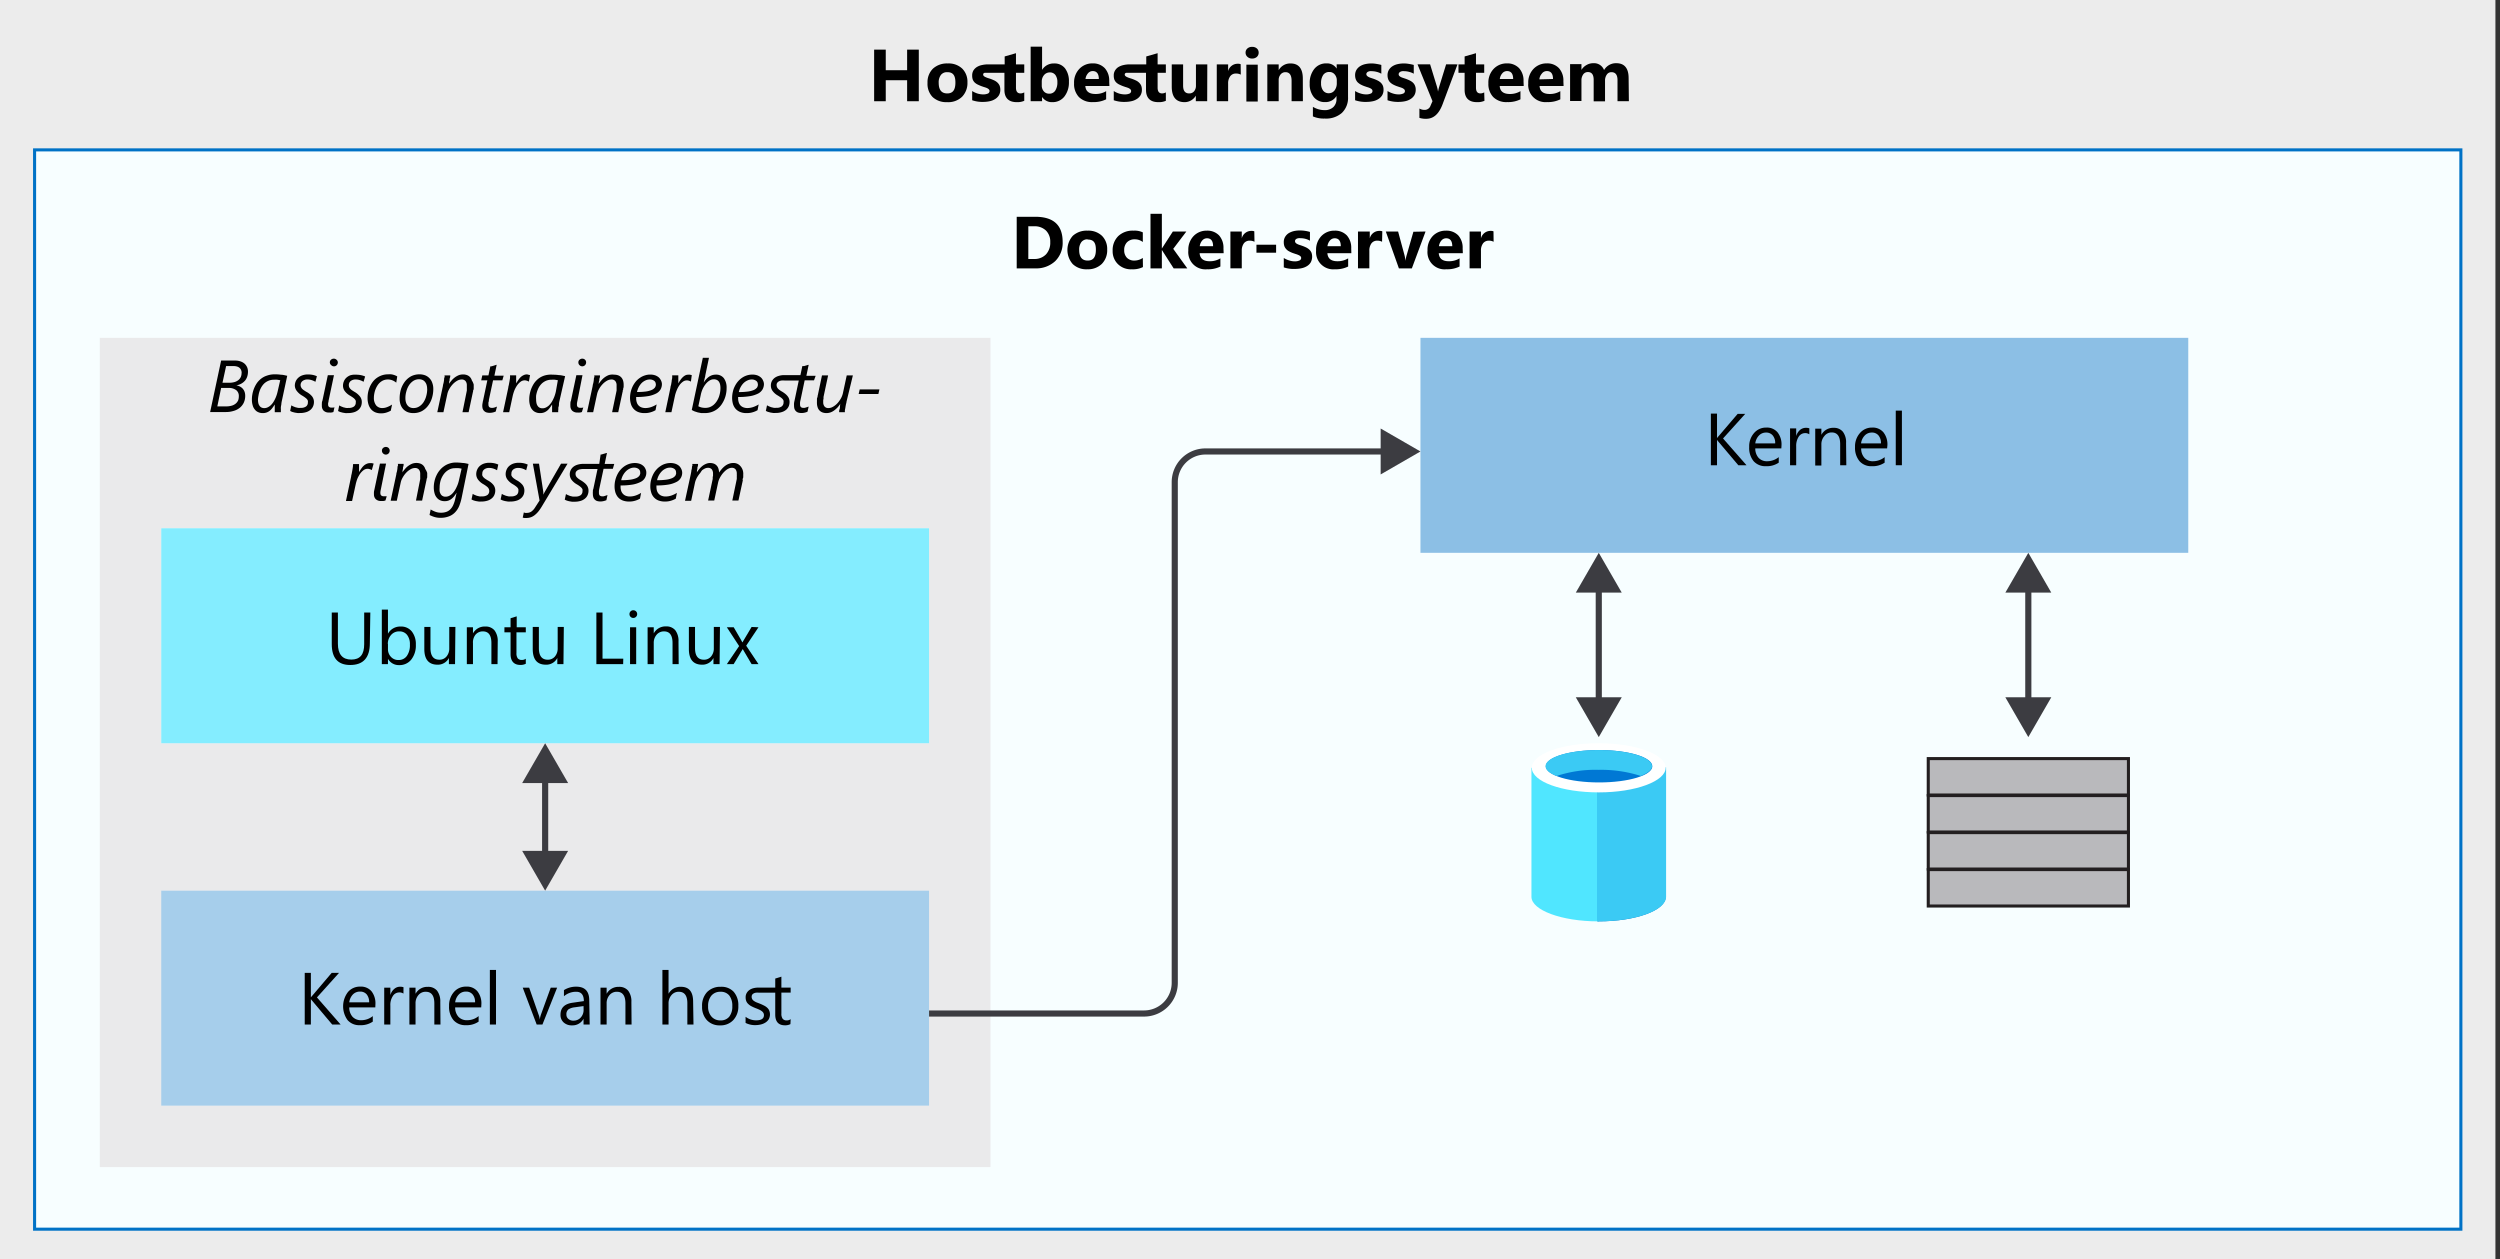 <svg xmlns="http://www.w3.org/2000/svg" viewBox="0 0 407 205"><rect x="0" y="0" width="407" height="205" fill="#333333" stroke="none"/><defs><style>.cls-1{fill:#fff;}.cls-10,.cls-2{fill:#3c3c41;}.cls-2{opacity:0.1;}.cls-15,.cls-2,.cls-3,.cls-5,.cls-6,.cls-7,.cls-8{isolation:isolate;}.cls-11,.cls-3,.cls-7{fill:#50e6ff;}.cls-3{opacity:0.05;}.cls-16,.cls-4,.cls-9{fill:none;}.cls-4{stroke:#0072c6;}.cls-16,.cls-4{stroke-width:0.5px;}.cls-15,.cls-5{fill:#75757a;}.cls-5{opacity:0.15;}.cls-6,.cls-8{fill:#0072c6;}.cls-6{opacity:0.35;}.cls-7{opacity:0.7;}.cls-8{opacity:0.45;}.cls-9{stroke:#3c3c41;}.cls-12{fill:#0072c5;}.cls-13{fill:#3bcaf4;}.cls-14{fill:#0078d4;}.cls-15{opacity:0.5;}.cls-16{stroke:#231f20;}</style></defs><title>OJ104601277</title><g id="source"><g id="text_shapes" data-name="text+shapes"><g id="Shapes"><g id="Group"><rect id="Rectangle-path" class="cls-1" width="406.25" height="205"/><rect class="cls-2" width="406.25" height="205"/></g><rect class="cls-1" x="5.63" y="24.4" width="395" height="175.71"/><rect class="cls-3" x="5.63" y="24.4" width="395" height="175.71"/><rect class="cls-4" x="5.63" y="24.4" width="395" height="175.71"/><rect class="cls-1" x="16.25" y="55" width="145" height="135"/><rect class="cls-5" x="16.25" y="55" width="145" height="135"/><rect class="cls-1" x="26.25" y="145" width="125" height="35"/><rect class="cls-6" x="26.25" y="145" width="125" height="35"/><rect class="cls-1" x="26.25" y="86" width="125" height="35"/><rect class="cls-7" x="26.25" y="86" width="125" height="35"/><rect class="cls-1" x="231.25" y="55" width="125" height="35"/><rect class="cls-8" x="231.25" y="55" width="125" height="35"/><path id="Shape" class="cls-9" d="M151.25,165h35a5,5,0,0,0,5-5V78.5a5,5,0,0,1,5-5h29.62"/><polygon class="cls-10" points="224.77 77.24 231.25 73.5 224.77 69.76 224.77 77.24"/><path class="cls-9" d="M260.28,95.38v19.24"/><polygon class="cls-10" points="256.54 96.48 260.28 90 264.02 96.48 256.54 96.48"/><polygon class="cls-10" points="256.54 113.52 260.28 120 264.02 113.52 256.54 113.52"/><path class="cls-9" d="M88.75,126.38v13.24"/><polygon class="cls-10" points="85.01 127.48 88.75 121 92.49 127.48 85.01 127.48"/><polygon class="cls-10" points="85.01 138.52 88.75 145 92.49 138.52 85.01 138.52"/><path class="cls-9" d="M330.21,95.38v19.24"/><polygon class="cls-10" points="326.47 96.48 330.21 90 333.95 96.48 326.47 96.48"/><polygon class="cls-10" points="326.47 113.52 330.21 120 333.95 113.52 326.47 113.52"/><path class="cls-11" d="M249.32,125v21c0,2.16,4.87,4,10.9,4V125Z"/><path class="cls-12" d="M260.1,150h.18c6,0,10.9-1.76,10.9-4V125H260.1Z"/><path class="cls-13" d="M260,150h.17c6.09,0,11.07-1.76,11.07-4V124.93H260Z"/><path class="cls-1" d="M271.17,125c0,2.17-4.86,4-10.89,4s-10.9-1.76-10.9-4,4.86-4,10.9-4S271.17,122.82,271.17,125Z"/><path class="cls-14" d="M269,124.75c0,1.46-3.87,2.63-8.67,2.63s-8.67-1.17-8.67-2.63,3.86-2.64,8.67-2.64S269,123.28,269,124.75Z"/><path class="cls-13" d="M267.13,126.33c1.12-.47,1.82-1,1.82-1.58,0-1.47-3.87-2.64-8.67-2.64s-8.67,1.17-8.67,2.64c0,.58.7,1.17,1.81,1.58a20,20,0,0,1,6.86-1A21,21,0,0,1,267.13,126.33Z"/><rect class="cls-1" x="313.92" y="129.52" width="32.59" height="5.93"/><rect class="cls-15" x="313.92" y="129.52" width="32.59" height="5.93"/><rect class="cls-16" x="313.92" y="129.52" width="32.59" height="5.93"/><rect class="cls-1" x="313.92" y="123.5" width="32.59" height="5.93"/><rect class="cls-15" x="313.92" y="123.5" width="32.59" height="5.93"/><rect class="cls-16" x="313.92" y="123.5" width="32.59" height="5.93"/><rect class="cls-1" x="313.92" y="141.57" width="32.59" height="5.93"/><rect class="cls-15" x="313.92" y="141.57" width="32.59" height="5.93"/><rect class="cls-16" x="313.92" y="141.57" width="32.59" height="5.93"/><rect class="cls-1" x="313.92" y="135.55" width="32.59" height="5.93"/><rect class="cls-15" x="313.92" y="135.55" width="32.59" height="5.93"/><rect class="cls-16" x="313.92" y="135.55" width="32.59" height="5.93"/></g></g></g><g id="text"><path d="M149.58,16.48h-1.9V13.06H144.2v3.42h-1.89V8.08h1.89v3.35h3.48V8.08h1.9Z"/><path d="M154.18,16.63a3.24,3.24,0,0,1-2.36-.84A3.08,3.08,0,0,1,151,13.5a3.08,3.08,0,0,1,.89-2.33,3.38,3.38,0,0,1,2.41-.84,3.2,3.2,0,0,1,2.35.84,3,3,0,0,1,.85,2.23,3.2,3.2,0,0,1-.88,2.36A3.24,3.24,0,0,1,154.18,16.63Zm0-4.88a1.23,1.23,0,0,0-1,.45,2,2,0,0,0-.36,1.28c0,1.15.46,1.73,1.39,1.73s1.33-.59,1.33-1.78S155.12,11.75,154.23,11.75Z"/><path d="M158.27,16.32v-1.5a3.54,3.54,0,0,0,.91.42,3.38,3.38,0,0,0,.85.13,2,2,0,0,0,.78-.13.45.45,0,0,0,.29-.42.41.41,0,0,0-.13-.29,1.33,1.33,0,0,0-.33-.21c-.14-.05-.29-.11-.45-.15l-.46-.16c-.23-.09-.44-.19-.63-.28a2,2,0,0,1-.46-.34,1.48,1.48,0,0,1-.28-.45,2,2,0,0,1-.09-.63,1.6,1.6,0,0,1,.21-.85,1.79,1.79,0,0,1,.59-.57,2.62,2.62,0,0,1,.84-.31,4.46,4.46,0,0,1,1-.1h2.65V9.19l1.84-.53v1.82h1.35v1.37h-1.35v2.42c0,.63.25.94.75.94a1.31,1.31,0,0,0,.6-.17v1.37a2.75,2.75,0,0,1-1.23.22c-1.31,0-2-.68-2-2V11.85h-2.92l-.28,0a.42.42,0,0,0-.19.09.25.25,0,0,0-.07.19.3.3,0,0,0,.1.24.85.85,0,0,0,.28.18,3.17,3.17,0,0,0,.37.15l.42.13a7.13,7.13,0,0,1,.67.28,2.12,2.12,0,0,1,.51.36,1.58,1.58,0,0,1,.33.48,1.9,1.9,0,0,1,.11.66,1.73,1.73,0,0,1-.23.91,1.9,1.9,0,0,1-.62.61,2.66,2.66,0,0,1-.88.35,5,5,0,0,1-1,.11A5.13,5.13,0,0,1,158.27,16.32Z"/><path d="M169.65,15.78h0v.7h-1.86V7.6h1.86v3.78h0a2.2,2.2,0,0,1,1.95-1.05,2.16,2.16,0,0,1,1.79.8,3.43,3.43,0,0,1,.63,2.18,3.73,3.73,0,0,1-.74,2.41,2.4,2.4,0,0,1-1.95.91A1.89,1.89,0,0,1,169.65,15.78Zm-.05-2.53v.62a1.44,1.44,0,0,0,.33,1,1.1,1.1,0,0,0,.86.38,1.12,1.12,0,0,0,1-.49,2.4,2.4,0,0,0,.35-1.39,1.9,1.9,0,0,0-.32-1.16,1.09,1.09,0,0,0-.91-.42,1.2,1.2,0,0,0-.93.42A1.6,1.6,0,0,0,169.6,13.25Z"/><path d="M180.61,14h-3.92c.07.87.61,1.3,1.65,1.3a3.23,3.23,0,0,0,1.74-.46v1.33a4.56,4.56,0,0,1-2.16.45,3,3,0,0,1-2.26-.81,3.06,3.06,0,0,1-.8-2.25,3.19,3.19,0,0,1,.87-2.36,2.89,2.89,0,0,1,2.13-.88,2.63,2.63,0,0,1,2,.78,3,3,0,0,1,.72,2.12Zm-1.72-1.14c0-.86-.35-1.29-1-1.29a1,1,0,0,0-.77.37,1.68,1.68,0,0,0-.4.92Z"/><path d="M181.32,16.32v-1.5a3.54,3.54,0,0,0,.91.42,3.39,3.39,0,0,0,.86.13,1.94,1.94,0,0,0,.77-.13.45.45,0,0,0,.29-.42.41.41,0,0,0-.13-.29,1.33,1.33,0,0,0-.33-.21c-.14-.05-.29-.11-.45-.15l-.46-.16c-.23-.09-.44-.19-.63-.28a2,2,0,0,1-.46-.34,1.48,1.48,0,0,1-.28-.45,2,2,0,0,1-.09-.63,1.51,1.51,0,0,1,.22-.85,1.67,1.67,0,0,1,.58-.57,2.81,2.81,0,0,1,.84-.31,4.46,4.46,0,0,1,1-.1h2.65V9.19l1.85-.53v1.82h1.34v1.37h-1.34v2.42c0,.63.24.94.74.94a1.27,1.27,0,0,0,.6-.17v1.37a2.75,2.75,0,0,1-1.23.22c-1.31,0-2-.68-2-2V11.85h-2.92l-.28,0a.42.42,0,0,0-.19.09.25.25,0,0,0-.07.19.3.3,0,0,0,.1.24.85.85,0,0,0,.28.18,2.74,2.74,0,0,0,.38.15l.41.13a7.13,7.13,0,0,1,.67.28,1.94,1.94,0,0,1,.51.36,1.58,1.58,0,0,1,.33.48,1.9,1.9,0,0,1,.11.66,1.73,1.73,0,0,1-.23.91,1.81,1.81,0,0,1-.62.61,2.66,2.66,0,0,1-.88.35,5,5,0,0,1-1,.11A5.13,5.13,0,0,1,181.32,16.32Z"/><path d="M196.53,16.48h-1.85v-.91h0a2.11,2.11,0,0,1-1.83,1.06c-1.39,0-2.09-.84-2.09-2.53V10.48h1.85v3.46c0,.85.33,1.27,1,1.27a1,1,0,0,0,.79-.35,1.41,1.41,0,0,0,.3-.95V10.48h1.85Z"/><path d="M202,12.15a1.61,1.61,0,0,0-.78-.18,1.12,1.12,0,0,0-.94.44,1.93,1.93,0,0,0-.34,1.21v2.86h-1.85v-6h1.85v1.11h0a1.59,1.59,0,0,1,1.58-1.21,1.14,1.14,0,0,1,.46.07Z"/><path d="M203.85,9.53a1.06,1.06,0,0,1-.77-.28.88.88,0,0,1-.3-.68.87.87,0,0,1,.3-.68,1.09,1.09,0,0,1,.77-.26,1.11,1.11,0,0,1,.77.26.89.89,0,0,1,.29.68.91.91,0,0,1-.29.69A1.11,1.11,0,0,1,203.85,9.53Zm.91,7h-1.85v-6h1.85Z"/><path d="M212.11,16.48h-1.84V13.15c0-.93-.34-1.4-1-1.4a1,1,0,0,0-.79.37,1.4,1.4,0,0,0-.31.94v3.42h-1.85v-6h1.85v.95h0a2.13,2.13,0,0,1,1.93-1.1c1.33,0,2,.83,2,2.48Z"/><path d="M219.46,15.79a3.37,3.37,0,0,1-1,2.59,3.9,3.9,0,0,1-2.8.92,4.42,4.42,0,0,1-1.92-.35V17.39a3.68,3.68,0,0,0,1.87.54,2,2,0,0,0,1.45-.49,1.76,1.76,0,0,0,.52-1.35v-.47h0a2.06,2.06,0,0,1-1.86,1,2.26,2.26,0,0,1-1.83-.81,3.27,3.27,0,0,1-.67-2.17,3.65,3.65,0,0,1,.75-2.42,2.44,2.44,0,0,1,2-.9,1.83,1.83,0,0,1,1.64.85h0v-.7h1.85Zm-1.83-2.19v-.48a1.44,1.44,0,0,0-.34-1,1.09,1.09,0,0,0-.87-.4,1.15,1.15,0,0,0-1,.48,2.3,2.3,0,0,0-.35,1.36,1.9,1.9,0,0,0,.33,1.18,1.11,1.11,0,0,0,.92.44,1.16,1.16,0,0,0,.93-.44A1.87,1.87,0,0,0,217.63,13.6Z"/><path d="M220.61,16.32v-1.5a3.72,3.72,0,0,0,.92.41,3,3,0,0,0,.85.14,1.84,1.84,0,0,0,.78-.14.42.42,0,0,0,.28-.41.4.4,0,0,0-.12-.29,1.23,1.23,0,0,0-.34-.21,3.76,3.76,0,0,0-.44-.15l-.46-.16a4.68,4.68,0,0,1-.63-.29,2.45,2.45,0,0,1-.46-.36,1.64,1.64,0,0,1-.28-.48,2,2,0,0,1-.1-.64,1.69,1.69,0,0,1,.22-.86,1.88,1.88,0,0,1,.59-.6,2.64,2.64,0,0,1,.84-.34,4.46,4.46,0,0,1,1-.11,4.59,4.59,0,0,1,.81.07,7.78,7.78,0,0,1,.81.17V12a2.94,2.94,0,0,0-.76-.3,3.06,3.06,0,0,0-.78-.11,1.29,1.29,0,0,0-.35,0,1.15,1.15,0,0,0-.28.09.43.43,0,0,0-.19.16.35.35,0,0,0-.08.22.41.41,0,0,0,.11.28.88.88,0,0,0,.28.2,1.79,1.79,0,0,0,.37.15l.42.14a6,6,0,0,1,.66.28,2.18,2.18,0,0,1,.52.36,1.58,1.58,0,0,1,.33.48,1.82,1.82,0,0,1,.11.66,1.76,1.76,0,0,1-.23.91,1.9,1.9,0,0,1-.62.61,2.66,2.66,0,0,1-.88.35,5.1,5.1,0,0,1-1,.11A5.27,5.27,0,0,1,220.61,16.32Z"/><path d="M225.89,16.32v-1.5a3.82,3.82,0,0,0,.91.41,3.08,3.08,0,0,0,.86.14,1.84,1.84,0,0,0,.78-.14.42.42,0,0,0,.28-.41.37.37,0,0,0-.13-.29,1,1,0,0,0-.33-.21,3.76,3.76,0,0,0-.44-.15l-.46-.16a4.68,4.68,0,0,1-.63-.29,2.16,2.16,0,0,1-.46-.36,1.44,1.44,0,0,1-.28-.48,2,2,0,0,1-.1-.64,1.69,1.69,0,0,1,.22-.86,1.88,1.88,0,0,1,.59-.6,2.64,2.64,0,0,1,.84-.34,4.46,4.46,0,0,1,1-.11,4.59,4.59,0,0,1,.81.07,7.78,7.78,0,0,1,.81.17V12a2.94,2.94,0,0,0-.76-.3,3.07,3.07,0,0,0-.79-.11,1.27,1.27,0,0,0-.34,0,1,1,0,0,0-.28.09.53.53,0,0,0-.2.16.4.4,0,0,0,0,.5,1,1,0,0,0,.27.2,2.15,2.15,0,0,0,.38.15l.42.14a6.9,6.9,0,0,1,.66.28,2.18,2.18,0,0,1,.52.36,1.39,1.39,0,0,1,.32.48,1.62,1.62,0,0,1,.12.66,1.76,1.76,0,0,1-.23.91,1.9,1.9,0,0,1-.62.61,2.66,2.66,0,0,1-.88.35,5.1,5.1,0,0,1-1,.11A5.27,5.27,0,0,1,225.89,16.32Z"/><path d="M237.28,10.48,234.84,17c-.59,1.56-1.47,2.34-2.65,2.34a3.46,3.46,0,0,1-1.11-.15V17.67a1.64,1.64,0,0,0,.81.22,1,1,0,0,0,1-.68l.32-.74-2.44-6h2.05l1.12,3.65a5.07,5.07,0,0,1,.17.8h0a7.31,7.31,0,0,1,.19-.79l1.13-3.66Z"/><path d="M241.67,16.41a2.75,2.75,0,0,1-1.23.22c-1.31,0-2-.68-2-2V11.85h-1V10.48h1V9.19l1.85-.53v1.82h1.34v1.37h-1.34v2.42c0,.63.24.94.74.94a1.27,1.27,0,0,0,.6-.17Z"/><path d="M248.06,14h-3.91c.06.87.61,1.3,1.64,1.3a3.23,3.23,0,0,0,1.74-.46v1.33a4.5,4.5,0,0,1-2.16.45,3,3,0,0,1-2.26-.81,3.06,3.06,0,0,1-.8-2.25,3.19,3.19,0,0,1,.87-2.36,2.91,2.91,0,0,1,2.13-.88,2.62,2.62,0,0,1,2,.78,3,3,0,0,1,.72,2.12Zm-1.72-1.14c0-.86-.34-1.29-1-1.29a1,1,0,0,0-.77.37,1.68,1.68,0,0,0-.4.92Z"/><path d="M254.55,14h-3.91c.06.87.61,1.3,1.64,1.3a3.23,3.23,0,0,0,1.74-.46v1.33a4.5,4.5,0,0,1-2.16.45,2.81,2.81,0,0,1-3.06-3.06,3.19,3.19,0,0,1,.87-2.36,2.91,2.91,0,0,1,2.13-.88,2.6,2.6,0,0,1,2,.78,3,3,0,0,1,.72,2.12Zm-1.72-1.14c0-.86-.34-1.29-1-1.29A1,1,0,0,0,251,12a1.6,1.6,0,0,0-.39.92Z"/><path d="M265.18,16.48h-1.85V13.06c0-.87-.32-1.31-1-1.31a.88.88,0,0,0-.74.39,1.65,1.65,0,0,0-.29,1v3.36h-1.85V13c0-.84-.31-1.27-.94-1.27a.91.91,0,0,0-.76.38,1.65,1.65,0,0,0-.29,1v3.33h-1.85v-6h1.85v.94h0a2.22,2.22,0,0,1,.8-.78,2.17,2.17,0,0,1,1.14-.31,1.73,1.73,0,0,1,1.74,1.12,2.23,2.23,0,0,1,2-1.12c1.31,0,2,.81,2,2.42Z"/><path d="M165.52,43.69v-8.4h3c3,0,4.48,1.36,4.48,4.1a4.16,4.16,0,0,1-1.22,3.13,4.51,4.51,0,0,1-3.26,1.17Zm1.89-6.86v5.33h.94a2.55,2.55,0,0,0,1.93-.74,2.78,2.78,0,0,0,.7-2,2.52,2.52,0,0,0-.7-1.89,2.63,2.63,0,0,0-1.94-.69Z"/><path d="M177,43.84a3.2,3.2,0,0,1-2.35-.84,3.47,3.47,0,0,1,0-4.61,3.35,3.35,0,0,1,2.41-.84,3.19,3.19,0,0,1,2.34.84,3,3,0,0,1,.85,2.22,3.15,3.15,0,0,1-.88,2.36A3.24,3.24,0,0,1,177,43.84Zm.05-4.88a1.23,1.23,0,0,0-1,.45,2,2,0,0,0-.36,1.28c0,1.15.46,1.73,1.39,1.73s1.33-.59,1.33-1.77S178,39,177.09,39Z"/><path d="M186.07,43.48a3.69,3.69,0,0,1-1.81.36A3,3,0,0,1,182,43a2.9,2.9,0,0,1-.86-2.16,3.19,3.19,0,0,1,.92-2.41,3.38,3.38,0,0,1,2.45-.88,3.14,3.14,0,0,1,1.54.28V39.4a2.13,2.13,0,0,0-1.3-.44,1.71,1.71,0,0,0-1.26.47,1.75,1.75,0,0,0-.47,1.29,1.71,1.71,0,0,0,.45,1.25,1.64,1.64,0,0,0,1.22.45,2.45,2.45,0,0,0,1.36-.43Z"/><path d="M193.29,43.69h-2.22l-1.92-3h0v3h-1.85V34.81h1.85v5.65h0l1.79-2.77h2.2L191,40.51Z"/><path d="M199.21,41.22H195.3c.06.87.61,1.31,1.64,1.31a3.24,3.24,0,0,0,1.74-.47v1.33a4.5,4.5,0,0,1-2.16.45,2.79,2.79,0,0,1-3.06-3.05,3.2,3.2,0,0,1,.87-2.37,2.9,2.9,0,0,1,2.13-.87,2.65,2.65,0,0,1,2,.77,3,3,0,0,1,.72,2.12Zm-1.72-1.14c0-.86-.34-1.29-1-1.29a1,1,0,0,0-.77.37,1.72,1.72,0,0,0-.4.92Z"/><path d="M204.23,39.36a1.66,1.66,0,0,0-.78-.18,1.14,1.14,0,0,0-.95.44,2,2,0,0,0-.34,1.21v2.86h-1.85v-6h1.85v1.12h0a1.59,1.59,0,0,1,1.58-1.22,1.17,1.17,0,0,1,.46.07Z"/><path d="M207.75,41.14h-3.2v-1.3h3.2Z"/><path d="M209,43.53V42a3.66,3.66,0,0,0,.91.41,3,3,0,0,0,.86.14,1.79,1.79,0,0,0,.77-.14.43.43,0,0,0,.29-.41.37.37,0,0,0-.13-.29,1.08,1.08,0,0,0-.33-.2,2.85,2.85,0,0,0-.44-.16l-.47-.16a4.68,4.68,0,0,1-.63-.29,1.62,1.62,0,0,1-.45-.36,1.47,1.47,0,0,1-.29-.48,2,2,0,0,1-.09-.63,1.61,1.61,0,0,1,.22-.87,1.84,1.84,0,0,1,.58-.6,3.15,3.15,0,0,1,.84-.34,4.53,4.53,0,0,1,1-.1,5.52,5.52,0,0,1,.81.06,5.58,5.58,0,0,1,.81.18v1.43a2.76,2.76,0,0,0-.75-.31,3.11,3.11,0,0,0-.79-.1,1.79,1.79,0,0,0-.34,0,1.1,1.1,0,0,0-.29.09.49.49,0,0,0-.19.16.34.34,0,0,0-.07.22.4.4,0,0,0,.1.28.84.84,0,0,0,.28.2,1.88,1.88,0,0,0,.38.15l.41.14a6.16,6.16,0,0,1,.67.28,2.21,2.21,0,0,1,.51.36,1.58,1.58,0,0,1,.33.48,2,2,0,0,1-.12,1.57,1.78,1.78,0,0,1-.61.61,2.72,2.72,0,0,1-.89.35,5,5,0,0,1-1,.11A5.17,5.17,0,0,1,209,43.53Z"/><path d="M220,41.22H216.1c.06.87.61,1.31,1.64,1.31a3.24,3.24,0,0,0,1.74-.47v1.33a4.5,4.5,0,0,1-2.16.45,2.81,2.81,0,0,1-3.06-3.05,3.2,3.2,0,0,1,.87-2.37,2.9,2.9,0,0,1,2.13-.87,2.65,2.65,0,0,1,2,.77,3,3,0,0,1,.72,2.12Zm-1.72-1.14c0-.86-.34-1.29-1-1.29a1,1,0,0,0-.77.37,1.72,1.72,0,0,0-.4.92Z"/><path d="M225,39.36a1.66,1.66,0,0,0-.78-.18,1.14,1.14,0,0,0-.95.44,2,2,0,0,0-.34,1.21v2.86h-1.85v-6H223v1.12h0a1.59,1.59,0,0,1,1.58-1.22,1.17,1.17,0,0,1,.46.07Z"/><path d="M232.08,37.69l-2.23,6h-2.11l-2.13-6h2l1,3.7a5.91,5.91,0,0,1,.2,1.07h0a6.11,6.11,0,0,1,.22-1l1.07-3.73Z"/><path d="M238.15,41.22h-3.92c.06.87.61,1.31,1.65,1.31a3.24,3.24,0,0,0,1.74-.47v1.33a4.56,4.56,0,0,1-2.16.45,2.79,2.79,0,0,1-3.06-3.05,3.24,3.24,0,0,1,.86-2.37,2.9,2.9,0,0,1,2.14-.87,2.66,2.66,0,0,1,2,.77,3,3,0,0,1,.72,2.12Zm-1.72-1.14c0-.86-.35-1.29-1-1.29a1,1,0,0,0-.77.37,1.72,1.72,0,0,0-.4.92Z"/><path d="M243.16,39.36a1.61,1.61,0,0,0-.78-.18,1.14,1.14,0,0,0-.94.44,1.93,1.93,0,0,0-.34,1.21v2.86h-1.85v-6h1.85v1.12h0a1.6,1.6,0,0,1,1.58-1.22,1.14,1.14,0,0,1,.46.07Z"/><path d="M60.21,104.72q0,3.54-3.2,3.54c-2,0-3-1.13-3-3.4V99.72h1v5.07c0,1.72.73,2.59,2.18,2.59s2.1-.84,2.1-2.5V99.72h1Z"/><path d="M63.16,107.25h0v.87h-1V99.24h1v3.93h0A2.27,2.27,0,0,1,65.23,102a2.21,2.21,0,0,1,1.81.8,3.32,3.32,0,0,1,.66,2.16,3.69,3.69,0,0,1-.74,2.41,2.42,2.42,0,0,1-2,.91A2,2,0,0,1,63.16,107.25Zm0-2.42v.84a1.77,1.77,0,0,0,.48,1.26,1.59,1.59,0,0,0,1.23.52,1.6,1.6,0,0,0,1.37-.67,3,3,0,0,0,.49-1.85,2.39,2.39,0,0,0-.46-1.57,1.54,1.54,0,0,0-1.26-.57,1.69,1.69,0,0,0-1.34.58A2.15,2.15,0,0,0,63.14,104.83Z"/><path d="M74.08,108.12h-1v-1h0a2,2,0,0,1-1.85,1.09c-1.43,0-2.15-.85-2.15-2.55v-3.59h1v3.43c0,1.27.48,1.9,1.45,1.9a1.47,1.47,0,0,0,1.16-.52,2,2,0,0,0,.45-1.35v-3.46h1Z"/><path d="M81,108.12H80V104.7c0-1.28-.46-1.91-1.39-1.91a1.54,1.54,0,0,0-1.2.54A2,2,0,0,0,77,104.7v3.42H76v-6h1v1h0A2.16,2.16,0,0,1,79,102a1.85,1.85,0,0,1,1.51.63,2.84,2.84,0,0,1,.52,1.84Z"/><path d="M85.6,108.06a1.82,1.82,0,0,1-.9.19c-1,0-1.58-.59-1.58-1.76v-3.55h-1v-.82h1v-1.47l1-.31v1.78H85.6v.82H84.08v3.38a1.37,1.37,0,0,0,.21.86.83.83,0,0,0,.68.26,1.05,1.05,0,0,0,.63-.2Z"/><path d="M91.73,108.12h-1v-1h0a2,2,0,0,1-1.86,1.09c-1.43,0-2.14-.85-2.14-2.55v-3.59h1v3.43c0,1.27.48,1.9,1.45,1.9a1.47,1.47,0,0,0,1.16-.52,2,2,0,0,0,.45-1.35v-3.46h1Z"/><path d="M101.45,108.12H97.09v-8.4h1v7.51h3.38Z"/><path d="M103.1,100.6a.61.61,0,0,1-.62-.62.61.61,0,0,1,.18-.45.6.6,0,0,1,.44-.18.64.64,0,0,1,.45.18.61.61,0,0,1,.18.45.58.58,0,0,1-.18.43A.61.61,0,0,1,103.1,100.6Zm.47,7.52h-1v-6h1Z"/><path d="M110.49,108.12h-1V104.7c0-1.28-.46-1.91-1.39-1.91a1.54,1.54,0,0,0-1.2.54,2,2,0,0,0-.47,1.37v3.42h-1v-6h1v1h0a2.16,2.16,0,0,1,2-1.14,1.85,1.85,0,0,1,1.51.63,2.84,2.84,0,0,1,.52,1.84Z"/><path d="M117.15,108.12h-1v-1h0a2,2,0,0,1-1.85,1.09c-1.43,0-2.15-.85-2.15-2.55v-3.59h1v3.43c0,1.27.48,1.9,1.45,1.9a1.46,1.46,0,0,0,1.16-.52,2,2,0,0,0,.45-1.35v-3.46h1Z"/><path d="M123.48,102.12l-2,3,2,3h-1.12l-1.18-2-.26-.45h0l-.28.45-1.2,2h-1.11l2-2.94-2-3.06h1.12l1.16,2c.09.15.17.31.25.47h0l1.5-2.52Z"/><path d="M55.45,166.79H54.08l-3.24-3.85a1.89,1.89,0,0,1-.23-.29h0v4.14h-1v-8.41h1v4h0a2.39,2.39,0,0,1,.23-.28L54,158.38H55.2l-3.6,4Z"/><path d="M61.1,164H56.86a2.26,2.26,0,0,0,.54,1.54,1.85,1.85,0,0,0,1.42.55,2.94,2.94,0,0,0,1.87-.67v.9a3.46,3.46,0,0,1-2.1.58,2.51,2.51,0,0,1-2-.82,3.83,3.83,0,0,1,.06-4.58,2.54,2.54,0,0,1,2-.88,2.26,2.26,0,0,1,1.83.76,3.17,3.17,0,0,1,.64,2.11Zm-1-.82a2,2,0,0,0-.4-1.29,1.37,1.37,0,0,0-1.1-.46,1.57,1.57,0,0,0-1.16.48,2.24,2.24,0,0,0-.58,1.27Z"/><path d="M65.68,161.76a1.14,1.14,0,0,0-.72-.19,1.21,1.21,0,0,0-1,.58,2.62,2.62,0,0,0-.41,1.58v3.06h-1v-6h1V162h0a2,2,0,0,1,.63-1,1.4,1.4,0,0,1,.94-.36,1.65,1.65,0,0,1,.57.08Z"/><path d="M71.71,166.79h-1v-3.42c0-1.28-.47-1.91-1.4-1.91a1.5,1.5,0,0,0-1.19.54,2,2,0,0,0-.47,1.37v3.42h-1v-6h1v1h0a2.17,2.17,0,0,1,2-1.13,1.85,1.85,0,0,1,1.51.63,2.9,2.9,0,0,1,.52,1.84Z"/><path d="M78.34,164H74.1a2.26,2.26,0,0,0,.54,1.54,1.85,1.85,0,0,0,1.42.55,2.89,2.89,0,0,0,1.86-.67v.9a3.41,3.41,0,0,1-2.09.58,2.53,2.53,0,0,1-2-.82,3.35,3.35,0,0,1-.72-2.3,3.28,3.28,0,0,1,.79-2.28,2.54,2.54,0,0,1,2-.88,2.22,2.22,0,0,1,1.82.76,3.17,3.17,0,0,1,.65,2.11Zm-1-.82a1.9,1.9,0,0,0-.4-1.29,1.36,1.36,0,0,0-1.1-.46,1.56,1.56,0,0,0-1.15.48,2.25,2.25,0,0,0-.59,1.27Z"/><path d="M80.75,166.79h-1V157.9h1Z"/><path d="M90.7,160.79l-2.39,6h-.94l-2.27-6h1.05l1.52,4.36a3.25,3.25,0,0,1,.21.83h0a3.7,3.7,0,0,1,.19-.81l1.59-4.38Z"/><path d="M96,166.79h-1v-.94h0a2,2,0,0,1-1.84,1.08,1.93,1.93,0,0,1-1.4-.48,1.62,1.62,0,0,1-.51-1.26q0-1.68,2-1.95l1.8-.26c0-1-.41-1.52-1.24-1.52a3,3,0,0,0-2,.73v-1a3.68,3.68,0,0,1,2-.56c1.41,0,2.12.74,2.12,2.23Zm-1-3-1.45.2a2.35,2.35,0,0,0-1,.33,1,1,0,0,0-.34.84.9.9,0,0,0,.32.72,1.18,1.18,0,0,0,.83.28,1.55,1.55,0,0,0,1.18-.5,1.81,1.81,0,0,0,.47-1.27Z"/><path d="M102.82,166.79h-1v-3.42c0-1.28-.47-1.91-1.4-1.91a1.52,1.52,0,0,0-1.19.54,2,2,0,0,0-.47,1.37v3.42h-1v-6h1v1h0a2.18,2.18,0,0,1,2-1.13,1.85,1.85,0,0,1,1.51.63,2.84,2.84,0,0,1,.52,1.84Z"/><path d="M112.9,166.79h-1v-3.46c0-1.25-.47-1.87-1.4-1.87a1.51,1.51,0,0,0-1.18.54,2,2,0,0,0-.48,1.39v3.4h-1V157.9h1v3.88h0a2.19,2.19,0,0,1,2-1.13c1.35,0,2,.81,2,2.44Z"/><path d="M117.22,166.93a2.79,2.79,0,0,1-2.13-.84,3.12,3.12,0,0,1-.79-2.23,3.23,3.23,0,0,1,.82-2.36,3,3,0,0,1,2.24-.85,2.68,2.68,0,0,1,2.09.82,3.29,3.29,0,0,1,.75,2.29,3.21,3.21,0,0,1-.81,2.3A2.82,2.82,0,0,1,117.22,166.93Zm.07-5.47a1.86,1.86,0,0,0-1.47.62,2.59,2.59,0,0,0-.54,1.74,2.41,2.41,0,0,0,.55,1.68,1.85,1.85,0,0,0,1.46.62,1.75,1.75,0,0,0,1.43-.6,2.67,2.67,0,0,0,.5-1.72,2.71,2.71,0,0,0-.5-1.74A1.75,1.75,0,0,0,117.29,161.46Z"/><path d="M128.68,166.73a1.92,1.92,0,0,1-.89.19c-1.05,0-1.58-.59-1.58-1.76v-3.55h-2.65a2.43,2.43,0,0,0-.49,0,1,1,0,0,0-.37.12.5.5,0,0,0-.24.21.55.55,0,0,0-.09.32.75.75,0,0,0,.09.39.74.74,0,0,0,.25.28,2.36,2.36,0,0,0,.39.23l.54.21a6.81,6.81,0,0,1,.71.32,2.12,2.12,0,0,1,.54.36,1.32,1.32,0,0,1,.34.47,1.68,1.68,0,0,1-.07,1.4,1.71,1.71,0,0,1-.53.54,2.43,2.43,0,0,1-.75.32,3.82,3.82,0,0,1-.9.11,3.34,3.34,0,0,1-1.6-.36v-1a2.79,2.79,0,0,0,1.72.58c.85,0,1.27-.28,1.27-.84a.72.72,0,0,0-.11-.4,1,1,0,0,0-.29-.29,2.19,2.19,0,0,0-.43-.24c-.17-.08-.35-.15-.54-.22a6.76,6.76,0,0,1-.7-.32,2,2,0,0,1-.5-.37,1.21,1.21,0,0,1-.31-.46,1.57,1.57,0,0,1-.1-.6,1.37,1.37,0,0,1,.18-.72,1.5,1.5,0,0,1,.47-.5,2,2,0,0,1,.65-.28,3.2,3.2,0,0,1,.75-.09h2.77v-1.47l1-.31v1.78h1.51v.82h-1.51V165a1.37,1.37,0,0,0,.21.86.81.81,0,0,0,.68.26,1,1,0,0,0,.62-.2Z"/><path d="M284.33,75.74H283l-3.25-3.85a2.38,2.38,0,0,1-.22-.29h0v4.14h-1V67.33h1v4h0a2.2,2.2,0,0,1,.22-.28l3.14-3.67h1.23l-3.61,4Z"/><path d="M290,73h-4.24a2.27,2.27,0,0,0,.54,1.54,1.84,1.84,0,0,0,1.42.55,3,3,0,0,0,1.86-.67v.9a3.5,3.5,0,0,1-2.09.58,2.56,2.56,0,0,1-2-.82,3.37,3.37,0,0,1-.72-2.3,3.26,3.26,0,0,1,.79-2.28,2.55,2.55,0,0,1,2-.89,2.24,2.24,0,0,1,1.82.77,3.15,3.15,0,0,1,.65,2.11Zm-1-.82a1.88,1.88,0,0,0-.4-1.29,1.36,1.36,0,0,0-1.1-.47,1.57,1.57,0,0,0-1.15.49,2.22,2.22,0,0,0-.59,1.27Z"/><path d="M294.56,70.71a1.18,1.18,0,0,0-.73-.2,1.25,1.25,0,0,0-1,.58,2.75,2.75,0,0,0-.41,1.59v3.06h-1v-6h1V71h0a2.08,2.08,0,0,1,.62-1,1.47,1.47,0,0,1,.95-.35,1.65,1.65,0,0,1,.57.08Z"/><path d="M300.58,75.74h-1V72.31c0-1.27-.46-1.91-1.39-1.91A1.48,1.48,0,0,0,297,71a2,2,0,0,0-.48,1.36v3.43h-1v-6h1v1h0a2.16,2.16,0,0,1,2-1.14,1.85,1.85,0,0,1,1.5.64,2.82,2.82,0,0,1,.52,1.84Z"/><path d="M307.22,73H303a2.23,2.23,0,0,0,.54,1.54,1.82,1.82,0,0,0,1.42.55,3,3,0,0,0,1.86-.67v.9a3.5,3.5,0,0,1-2.09.58,2.55,2.55,0,0,1-2-.82,3.37,3.37,0,0,1-.73-2.3,3.27,3.27,0,0,1,.8-2.28,2.54,2.54,0,0,1,2-.89,2.26,2.26,0,0,1,1.82.77,3.15,3.15,0,0,1,.65,2.11Zm-1-.82a1.93,1.93,0,0,0-.4-1.29,1.36,1.36,0,0,0-1.1-.47,1.56,1.56,0,0,0-1.15.49,2.22,2.22,0,0,0-.59,1.27Z"/><path d="M309.63,75.74h-1V66.85h1Z"/><path d="M40.37,60.52a2.67,2.67,0,0,1-.11.75,2.07,2.07,0,0,1-.34.66,2.23,2.23,0,0,1-.59.5,2.51,2.51,0,0,1-.86.31v0a1.74,1.74,0,0,1,.63.21,1.56,1.56,0,0,1,.46.38,1.51,1.51,0,0,1,.27.5,1.87,1.87,0,0,1,.09.59,2.6,2.6,0,0,1-.24,1.15,2.43,2.43,0,0,1-.66.83,2.85,2.85,0,0,1-1,.5,4.15,4.15,0,0,1-1.25.18H34.21L36,58.7H38.3a2.48,2.48,0,0,1,.89.15,1.89,1.89,0,0,1,.65.38,1.77,1.77,0,0,1,.4.58A1.87,1.87,0,0,1,40.37,60.52Zm-1.49,4a1.19,1.19,0,0,0-.42-1,2,2,0,0,0-1.32-.36H36l-.62,3h1.35a3.28,3.28,0,0,0,1-.12,1.73,1.73,0,0,0,.66-.35,1.46,1.46,0,0,0,.39-.53A2,2,0,0,0,38.88,64.52Zm.46-3.81a1.16,1.16,0,0,0-.07-.42.92.92,0,0,0-.23-.36,1,1,0,0,0-.4-.24A1.82,1.82,0,0,0,38,59.6H36.81l-.59,2.71h1.1a3,3,0,0,0,.89-.12,1.74,1.74,0,0,0,.62-.33,1.42,1.42,0,0,0,.38-.5,1.71,1.71,0,0,0,.12-.65Z"/><path d="M45.9,65.19a4.58,4.58,0,0,0-.09.5c0,.18-.06.37-.08.55s0,.35,0,.5a2.77,2.77,0,0,0,0,.37h-1c0-.08,0-.17,0-.28l0-.34c0-.12,0-.24,0-.35s0-.21,0-.29h0c-.12.19-.24.37-.37.54a2.52,2.52,0,0,1-.41.45,1.9,1.9,0,0,1-.51.3,1.71,1.71,0,0,1-.67.11,1.64,1.64,0,0,1-.71-.14,1.36,1.36,0,0,1-.56-.42,1.74,1.74,0,0,1-.36-.69,3.23,3.23,0,0,1-.13-1,4.48,4.48,0,0,1,.07-.77,5.13,5.13,0,0,1,.24-.89,4.82,4.82,0,0,1,.44-.88,3.39,3.39,0,0,1,.7-.77,3,3,0,0,1,1-.54,3.73,3.73,0,0,1,1.3-.21,6.52,6.52,0,0,1,1,.07c.33,0,.66.1,1,.17Zm-.28-3.29-.48-.08a3.08,3.08,0,0,0-.51,0,2.29,2.29,0,0,0-.9.16,2.44,2.44,0,0,0-.68.42,2.75,2.75,0,0,0-.48.6,3.37,3.37,0,0,0-.32.7,4.74,4.74,0,0,0-.17.7A4.84,4.84,0,0,0,42,65a2.8,2.8,0,0,0,.05.6,1.22,1.22,0,0,0,.19.45.81.81,0,0,0,.32.29,1,1,0,0,0,.47.1,1.25,1.25,0,0,0,.54-.12,2.11,2.11,0,0,0,.48-.32,2.73,2.73,0,0,0,.41-.48,4,4,0,0,0,.32-.57,4.6,4.6,0,0,0,.25-.61,5.1,5.1,0,0,0,.17-.61Z"/><path d="M51.35,62.16a2.74,2.74,0,0,0-.6-.27,2.06,2.06,0,0,0-.65-.11,1.27,1.27,0,0,0-.85.25.81.81,0,0,0-.31.67A.78.78,0,0,0,49,63a1.28,1.28,0,0,0,.16.27,2.32,2.32,0,0,0,.28.24l.38.25a3,3,0,0,1,1,.79,1.49,1.49,0,0,1,.29.9,1.74,1.74,0,0,1-.13.67,1.56,1.56,0,0,1-.4.57,1.94,1.94,0,0,1-.71.4,3.3,3.3,0,0,1-1.06.15,2.68,2.68,0,0,1-.39,0l-.43-.07-.41-.11a2.16,2.16,0,0,1-.34-.16l.19-.91a2.52,2.52,0,0,0,.29.16l.38.15.42.1a2.18,2.18,0,0,0,.44,0,1.39,1.39,0,0,0,.87-.23.77.77,0,0,0,.29-.65.82.82,0,0,0,0-.28.87.87,0,0,0-.15-.26,2,2,0,0,0-.3-.26q-.18-.14-.45-.3a2.88,2.88,0,0,1-.89-.76A1.47,1.47,0,0,1,48,62.8a1.8,1.8,0,0,1,.13-.69,1.7,1.7,0,0,1,.41-.59,1.85,1.85,0,0,1,.67-.41,2.69,2.69,0,0,1,.94-.15,4.09,4.09,0,0,1,.8.08,3.43,3.43,0,0,1,.64.21Z"/><path d="M54.28,67.08a2.44,2.44,0,0,1-.34.08,2.19,2.19,0,0,1-.36,0,1.2,1.2,0,0,1-.89-.3,1.08,1.08,0,0,1-.29-.79,2.47,2.47,0,0,1,0-.35c0-.13,0-.29.09-.49l.88-4.15h1l-.88,4.17c0,.17-.06.3-.07.39a.94.94,0,0,0,0,.22.48.48,0,0,0,.13.37.62.62,0,0,0,.42.13l.26,0,.22-.05ZM55,59a.64.64,0,0,1-.18.45.6.6,0,0,1-.44.19.61.61,0,0,1-.45-.19A.58.58,0,0,1,53.7,59a.55.55,0,0,1,.19-.44.68.68,0,0,1,.45-.17.64.64,0,0,1,.44.17A.59.59,0,0,1,55,59Z"/><path d="M59.19,62.16a2.46,2.46,0,0,0-.59-.27,2.17,2.17,0,0,0-.66-.11,1.29,1.29,0,0,0-.85.25.83.83,0,0,0-.3.67,1,1,0,0,0,.05.31,1.34,1.34,0,0,0,.17.27,1.64,1.64,0,0,0,.27.24l.39.25a3,3,0,0,1,.94.79,1.43,1.43,0,0,1,.29.9,1.93,1.93,0,0,1-.12.67,1.69,1.69,0,0,1-.4.57,2,2,0,0,1-.71.4,3.37,3.37,0,0,1-1.07.15,2.75,2.75,0,0,1-.39,0l-.42-.07-.41-.11a1.8,1.8,0,0,1-.34-.16l.19-.91a2.52,2.52,0,0,0,.29.16l.38.15.42.1a2.09,2.09,0,0,0,.43,0,1.42,1.42,0,0,0,.88-.23.8.8,0,0,0,.29-.65.82.82,0,0,0,0-.28.92.92,0,0,0-.16-.26,1.51,1.51,0,0,0-.29-.26c-.12-.09-.28-.19-.46-.3a2.83,2.83,0,0,1-.88-.76,1.48,1.48,0,0,1-.29-.89,1.81,1.81,0,0,1,.14-.69,1.67,1.67,0,0,1,.4-.59,2,2,0,0,1,.67-.41A2.75,2.75,0,0,1,58,61a4,4,0,0,1,.79.08,3.55,3.55,0,0,1,.65.21Z"/><path d="M64.51,62.3a2.25,2.25,0,0,0-.6-.37,1.92,1.92,0,0,0-.77-.15,1.9,1.9,0,0,0-.73.14,2.08,2.08,0,0,0-.58.38,2.32,2.32,0,0,0-.43.54,3.64,3.64,0,0,0-.3.63,3.89,3.89,0,0,0-.17.65,3.4,3.4,0,0,0-.06.61A1.94,1.94,0,0,0,61.24,66a1.25,1.25,0,0,0,1,.43,2.11,2.11,0,0,0,.8-.16,4,4,0,0,0,.79-.41l-.21,1a3.84,3.84,0,0,1-.76.32,2.58,2.58,0,0,1-.8.11,2.33,2.33,0,0,1-1-.18,1.87,1.87,0,0,1-.68-.52,2.22,2.22,0,0,1-.4-.78,3.29,3.29,0,0,1-.14-1,4.57,4.57,0,0,1,.1-1,4.76,4.76,0,0,1,.3-.9,4.27,4.27,0,0,1,.48-.79,3,3,0,0,1,.66-.62,3.21,3.21,0,0,1,.83-.41,3.12,3.12,0,0,1,1-.15,2.45,2.45,0,0,1,.48,0,2.26,2.26,0,0,1,.41.09,2.2,2.2,0,0,1,.34.13.82.82,0,0,1,.23.13Z"/><path d="M70.54,63.33a5,5,0,0,1-.23,1.51,3.91,3.91,0,0,1-.65,1.25,3.13,3.13,0,0,1-1,.85,2.94,2.94,0,0,1-1.37.31,2.52,2.52,0,0,1-.93-.16,2,2,0,0,1-.7-.47,2.18,2.18,0,0,1-.45-.75,3,3,0,0,1-.15-1,5.19,5.19,0,0,1,.23-1.55,4.15,4.15,0,0,1,.67-1.25,3.17,3.17,0,0,1,1-.83,3,3,0,0,1,1.33-.3,2.65,2.65,0,0,1,.92.16,1.94,1.94,0,0,1,.71.48,1.92,1.92,0,0,1,.45.74A2.78,2.78,0,0,1,70.54,63.33Zm-1,0a2.31,2.31,0,0,0-.09-.67,1.4,1.4,0,0,0-.27-.5,1,1,0,0,0-.41-.31,1.33,1.33,0,0,0-.54-.11,1.76,1.76,0,0,0-.93.26,2.46,2.46,0,0,0-.7.7,3.37,3.37,0,0,0-.44,1A3.84,3.84,0,0,0,66,64.84a2.29,2.29,0,0,0,.09.66,1.48,1.48,0,0,0,.26.5,1.07,1.07,0,0,0,.41.32,1.23,1.23,0,0,0,.55.11,1.69,1.69,0,0,0,.94-.26,2.3,2.3,0,0,0,.7-.69,3.37,3.37,0,0,0,.44-1A4.28,4.28,0,0,0,69.55,63.37Z"/><path d="M77.12,62.61c0,.06,0,.14,0,.24s0,.21,0,.33,0,.23-.07.34,0,.22-.06.3l-.7,3.29h-1L76,63.59a1,1,0,0,0,0-.22,2,2,0,0,0,0-.24l0-.23a1,1,0,0,0,0-.16,1.06,1.06,0,0,0-.21-.7.79.79,0,0,0-.64-.26,1.49,1.49,0,0,0-.76.23,3,3,0,0,0-.71.58,3.85,3.85,0,0,0-.55.77,2.68,2.68,0,0,0-.31.82l-.63,2.93h-1l.92-4.29c0-.15.06-.31.1-.47s.06-.33.08-.48,0-.3.07-.43,0-.25,0-.33h.94c0,.15,0,.31-.07.47s0,.32-.07.46,0,.33-.08.48h0a5.3,5.3,0,0,1,.46-.6,3.17,3.17,0,0,1,.54-.5,3.05,3.05,0,0,1,.61-.34,2,2,0,0,1,.69-.12,1.76,1.76,0,0,1,.68.12,1.27,1.27,0,0,1,.48.34,1.31,1.31,0,0,1,.28.52A2.31,2.31,0,0,1,77.12,62.61Z"/><path d="M81.78,61.92H80.27l-.68,3.18c0,.12,0,.25-.07.4a2.47,2.47,0,0,0,0,.34.6.6,0,0,0,.13.43.62.62,0,0,0,.42.13l.18,0,.23-.05.23-.08.2-.08L80.7,67a2.76,2.76,0,0,1-.46.15,2.27,2.27,0,0,1-.5.06,1.91,1.91,0,0,1-.57-.08,1,1,0,0,1-.38-.25,1,1,0,0,1-.22-.38,1.91,1.91,0,0,1,0-.9,2.29,2.29,0,0,1,.08-.41l.69-3.27h-1l.18-.81h1l.31-1.47.18,0,.34-.1.34-.11.17-.05-.37,1.78H82Z"/><path d="M86.1,62.13h0a1.29,1.29,0,0,0-.31-.14,1,1,0,0,0-.38-.07,1.11,1.11,0,0,0-.65.22,2.59,2.59,0,0,0-.56.58,4.57,4.57,0,0,0-.45.82,6.49,6.49,0,0,0-.29.95l-.56,2.62h-1l.85-4c0-.16.07-.33.1-.51s.07-.36.1-.54.06-.35.08-.52,0-.31,0-.44h1c0,.11,0,.24,0,.37s0,.26,0,.38,0,.23,0,.33,0,.18,0,.24h0a6.48,6.48,0,0,1,.39-.61,2.59,2.59,0,0,1,.4-.46,1.77,1.77,0,0,1,.46-.29,1.27,1.27,0,0,1,.52-.11A1.66,1.66,0,0,1,86,61l.29.07Z"/><path d="M91.1,65.19a4.4,4.4,0,0,0-.1.5c0,.18,0,.37-.07.55s0,.35-.05.5a2.77,2.77,0,0,0,0,.37h-1c0-.08,0-.17,0-.28s0-.23,0-.34,0-.24,0-.35,0-.21,0-.29h0c-.12.19-.24.37-.37.54a2.52,2.52,0,0,1-.41.45,1.9,1.9,0,0,1-.51.3,1.71,1.71,0,0,1-.67.11,1.64,1.64,0,0,1-.71-.14,1.36,1.36,0,0,1-.56-.42,1.74,1.74,0,0,1-.36-.69,3.23,3.23,0,0,1-.13-1,4.48,4.48,0,0,1,.07-.77,5.13,5.13,0,0,1,.24-.89,4.82,4.82,0,0,1,.44-.88,3.6,3.6,0,0,1,.69-.77,3.1,3.1,0,0,1,1-.54A3.69,3.69,0,0,1,90,61a6.52,6.52,0,0,1,1,.07c.33,0,.66.1,1,.17Zm-.28-3.29-.48-.08a3.2,3.2,0,0,0-.52,0,2.29,2.29,0,0,0-.9.16,2.53,2.53,0,0,0-.67.42,3.14,3.14,0,0,0-.49.6,3.93,3.93,0,0,0-.31.7,4.74,4.74,0,0,0-.17.7,5,5,0,0,0,0,.63,2.77,2.77,0,0,0,.06.6,1.22,1.22,0,0,0,.19.45.81.81,0,0,0,.32.29,1,1,0,0,0,.47.1,1.25,1.25,0,0,0,.54-.12,2.11,2.11,0,0,0,.48-.32,3.23,3.23,0,0,0,.41-.48,4,4,0,0,0,.32-.57,4.6,4.6,0,0,0,.25-.61,5.1,5.1,0,0,0,.17-.61Z"/><path d="M94.73,67.08a2,2,0,0,1-.33.08,2.19,2.19,0,0,1-.36,0,1.2,1.2,0,0,1-.89-.3,1.08,1.08,0,0,1-.29-.79,2.47,2.47,0,0,1,0-.35c0-.13,0-.29.09-.49l.88-4.15h1L94,65.28a3.32,3.32,0,0,0-.07.39.94.94,0,0,0,0,.22.48.48,0,0,0,.13.37.6.6,0,0,0,.42.13l.26,0,.22-.05ZM95.42,59a.64.64,0,0,1-.18.45.62.62,0,0,1-.89,0,.58.58,0,0,1-.19-.45.55.55,0,0,1,.19-.44.68.68,0,0,1,.45-.17.64.64,0,0,1,.44.17A.59.59,0,0,1,95.42,59Z"/><path d="M101.53,62.61c0,.06,0,.14,0,.24s0,.21-.05.33,0,.23-.07.34,0,.22-.06.3l-.7,3.29h-1l.73-3.52a1,1,0,0,0,0-.22,2,2,0,0,0,0-.24l0-.23a1,1,0,0,0,0-.16,1.06,1.06,0,0,0-.21-.7.78.78,0,0,0-.64-.26,1.49,1.49,0,0,0-.76.23,3,3,0,0,0-.71.58,3.85,3.85,0,0,0-.55.77,3,3,0,0,0-.31.82l-.63,2.93h-1l.92-4.29c0-.15.06-.31.1-.47s.06-.33.08-.48,0-.3.07-.43,0-.25,0-.33h.94c0,.15,0,.31-.07.47s0,.32-.07.46-.05.33-.08.48h0a4.27,4.27,0,0,1,.45-.6,3.17,3.17,0,0,1,.54-.5,3.05,3.05,0,0,1,.61-.34A2,2,0,0,1,100,61a1.76,1.76,0,0,1,.68.12,1.27,1.27,0,0,1,.48.34,1.31,1.31,0,0,1,.28.52A2.31,2.31,0,0,1,101.53,62.61Z"/><path d="M107.76,62.51a1.81,1.81,0,0,1-.21.87,1.75,1.75,0,0,1-.7.67,4.54,4.54,0,0,1-1.28.43,10.89,10.89,0,0,1-2,.15.66.66,0,0,0,0,.14v.12a1.87,1.87,0,0,0,.09.59,1.28,1.28,0,0,0,.27.5,1.25,1.25,0,0,0,.47.33,1.85,1.85,0,0,0,.69.12,3,3,0,0,0,.89-.15,4.09,4.09,0,0,0,.92-.44l-.18.94a3.24,3.24,0,0,1-.77.33,3.08,3.08,0,0,1-1,.14,2.67,2.67,0,0,1-1.12-.2,2,2,0,0,1-.73-.55,2,2,0,0,1-.4-.79,3.24,3.24,0,0,1-.13-.94,4.31,4.31,0,0,1,.12-1,4.47,4.47,0,0,1,.33-.91,4.12,4.12,0,0,1,.51-.77,3.12,3.12,0,0,1,.67-.59,2.82,2.82,0,0,1,.78-.38,2.72,2.72,0,0,1,.86-.14,2.47,2.47,0,0,1,.81.12,1.92,1.92,0,0,1,.6.34,1.64,1.64,0,0,1,.36.5A1.45,1.45,0,0,1,107.76,62.51Zm-1,.05a.66.66,0,0,0-.27-.57,1.14,1.14,0,0,0-.72-.21,1.59,1.59,0,0,0-.7.16,2.22,2.22,0,0,0-.61.42A2.92,2.92,0,0,0,104,63a3.83,3.83,0,0,0-.3.82,11.43,11.43,0,0,0,1.43-.08,3.7,3.7,0,0,0,.95-.25,1.31,1.31,0,0,0,.54-.4A.94.94,0,0,0,106.78,62.56Z"/><path d="M112.48,62.13h0a1.2,1.2,0,0,0-.3-.14,1.07,1.07,0,0,0-1,.15,2.42,2.42,0,0,0-.57.58,4,4,0,0,0-.44.82,5.5,5.5,0,0,0-.3.95l-.56,2.62h-1l.84-4c0-.16.07-.33.11-.51l.09-.54c0-.18.06-.35.08-.52a4,4,0,0,0,0-.44h1c0,.11,0,.24,0,.37s0,.26,0,.38,0,.23,0,.33,0,.18,0,.24h0a4.93,4.93,0,0,1,.38-.61,2.63,2.63,0,0,1,.41-.46,1.57,1.57,0,0,1,.45-.29A1.27,1.27,0,0,1,112,61a1.84,1.84,0,0,1,.33,0l.29.07Z"/><path d="M118.29,63.2a4.44,4.44,0,0,1-.08.86,4.36,4.36,0,0,1-.26.9,4.74,4.74,0,0,1-.46.86,3.42,3.42,0,0,1-.68.74,3.08,3.08,0,0,1-.91.5,3.36,3.36,0,0,1-1.18.19l-.56,0-.56-.11-.53-.17a3.77,3.77,0,0,1-.45-.23l1.8-8.49h1l-.6,2.88c0,.19-.09.39-.13.6s-.09.4-.13.56h0a3.78,3.78,0,0,1,.4-.54,2.88,2.88,0,0,1,.45-.41,2.11,2.11,0,0,1,.52-.26,2,2,0,0,1,.61-.09,1.56,1.56,0,0,1,1.31.59A2.59,2.59,0,0,1,118.29,63.2Zm-1,0a2.87,2.87,0,0,0-.06-.61,1.33,1.33,0,0,0-.19-.45.87.87,0,0,0-.34-.29,1.09,1.09,0,0,0-.5-.1,1.26,1.26,0,0,0-.71.22,2.53,2.53,0,0,0-.62.57,4.06,4.06,0,0,0-.49.81,4.46,4.46,0,0,0-.29.92l-.4,1.87a2.38,2.38,0,0,0,.5.19,2.65,2.65,0,0,0,.63.07,2.06,2.06,0,0,0,.76-.13,2.29,2.29,0,0,0,.62-.38,2.89,2.89,0,0,0,.48-.56,3.25,3.25,0,0,0,.34-.67,4.34,4.34,0,0,0,.27-1.46Z"/><path d="M124.37,62.51a1.81,1.81,0,0,1-.22.87,1.78,1.78,0,0,1-.69.67,4.62,4.62,0,0,1-1.29.43,10.77,10.77,0,0,1-2,.15.68.68,0,0,0,0,.14v.12a1.87,1.87,0,0,0,.09.59,1.42,1.42,0,0,0,.27.5,1.28,1.28,0,0,0,.48.33,1.78,1.78,0,0,0,.69.12,3,3,0,0,0,.88-.15,4.16,4.16,0,0,0,.93-.44l-.18.94a3.43,3.43,0,0,1-.77.33,3.14,3.14,0,0,1-1,.14,2.62,2.62,0,0,1-1.11-.2,2,2,0,0,1-.74-.55,2.19,2.19,0,0,1-.4-.79,3.61,3.61,0,0,1-.12-.94,4.31,4.31,0,0,1,.12-1,3.53,3.53,0,0,1,.33-.91,3.68,3.68,0,0,1,.51-.77,3.33,3.33,0,0,1,.66-.59,3,3,0,0,1,1.64-.52,2.57,2.57,0,0,1,.82.12,1.87,1.87,0,0,1,.59.34,1.36,1.36,0,0,1,.36.5A1.45,1.45,0,0,1,124.37,62.51Zm-1,.05a.64.64,0,0,0-.28-.57,1.14,1.14,0,0,0-.72-.21,1.52,1.52,0,0,0-.69.16,2.27,2.27,0,0,0-.62.42,2.88,2.88,0,0,0-.48.65,3,3,0,0,0-.3.82,11.26,11.26,0,0,0,1.42-.08,3.9,3.9,0,0,0,1-.25,1.46,1.46,0,0,0,.54-.4A.94.94,0,0,0,123.39,62.56Z"/><path d="M132.52,61.92H131l-.67,3.18a3.53,3.53,0,0,0-.08.4,2.47,2.47,0,0,0,0,.34.6.6,0,0,0,.13.43.62.62,0,0,0,.42.13l.19,0,.22-.06.23-.08.21-.07-.19.84a2.48,2.48,0,0,1-.46.15,2.27,2.27,0,0,1-.5.06,1.91,1.91,0,0,1-.57-.08,1,1,0,0,1-.38-.25,1,1,0,0,1-.22-.38,2,2,0,0,1-.06-.51,3,3,0,0,1,0-.39,3.73,3.73,0,0,1,.08-.41l.69-3.27h-2.3a2.78,2.78,0,0,0-.52,0,1.31,1.31,0,0,0-.41.13,1,1,0,0,0-.28.24.61.61,0,0,0-.1.36.83.83,0,0,0,.06.32.8.8,0,0,0,.16.26,1.64,1.64,0,0,0,.27.24,3.31,3.31,0,0,0,.39.25,5.43,5.43,0,0,1,.56.39,2.36,2.36,0,0,1,.38.4,1.26,1.26,0,0,1,.22.43,1.41,1.41,0,0,1,.07.47,1.93,1.93,0,0,1-.12.67,1.69,1.69,0,0,1-.4.57,2,2,0,0,1-.72.4,3.26,3.26,0,0,1-1.06.15,2.55,2.55,0,0,1-.38,0l-.43-.07-.41-.11a2.16,2.16,0,0,1-.34-.16l.19-.91a2.52,2.52,0,0,0,.29.16l.38.15.42.1a2.09,2.09,0,0,0,.43,0,1.36,1.36,0,0,0,.88-.23.79.79,0,0,0,.29-.65.82.82,0,0,0,0-.28.87.87,0,0,0-.15-.26,1.94,1.94,0,0,0-.29-.26l-.46-.3a2.71,2.71,0,0,1-.88-.76,1.47,1.47,0,0,1-.28-.89,1.52,1.52,0,0,1,.14-.67,1.68,1.68,0,0,1,.43-.54,2,2,0,0,1,.7-.35,3,3,0,0,1,1-.13h2.54l.31-1.47.09,0,.19,0,.24-.07.24-.07.18-.06.09,0-.37,1.78h1.51Z"/><path d="M137.81,65.4c0,.15-.07.31-.1.48s-.06.32-.08.47-.06.3-.08.43,0,.24,0,.33h-.94c0-.16,0-.31.07-.48s.05-.32.07-.46,0-.32.08-.48h0a4.35,4.35,0,0,1-.45.61,4.12,4.12,0,0,1-.54.49,2.31,2.31,0,0,1-.61.34,2,2,0,0,1-.68.12,1.79,1.79,0,0,1-.68-.12,1.28,1.28,0,0,1-.77-.86,2,2,0,0,1-.1-.67,1.2,1.2,0,0,1,0-.23c0-.1,0-.21,0-.33s0-.23.07-.35,0-.21.06-.3l.69-3.28h1l-.75,3.51c0,.07,0,.14,0,.22s0,.16-.05.25l0,.22a1,1,0,0,0,0,.16,1.06,1.06,0,0,0,.21.7.76.76,0,0,0,.64.26,1.34,1.34,0,0,0,.52-.1,2.32,2.32,0,0,0,.5-.29,2.94,2.94,0,0,0,.46-.41,3.83,3.83,0,0,0,.39-.51,3.2,3.2,0,0,0,.3-.54,3.42,3.42,0,0,0,.18-.54l.63-2.93h1Z"/><path d="M143,64.14h-3.21l.17-.75h3.21Z"/><path d="M60.53,76.53h0a1.29,1.29,0,0,0-.31-.14,1,1,0,0,0-.38-.07,1.11,1.11,0,0,0-.65.22,2.59,2.59,0,0,0-.56.58,4.57,4.57,0,0,0-.45.82,6.49,6.49,0,0,0-.29,1l-.57,2.62h-1l.85-4c0-.16.07-.33.1-.51s.07-.36.1-.54.06-.35.08-.52,0-.31.05-.44h.95c0,.11,0,.24,0,.37s0,.26,0,.38,0,.23,0,.33,0,.18,0,.24h0a6.48,6.48,0,0,1,.39-.61,2.59,2.59,0,0,1,.4-.46,1.62,1.62,0,0,1,.46-.29,1.27,1.27,0,0,1,.52-.11,1.66,1.66,0,0,1,.32,0l.29.07Z"/><path d="M62.75,81.48a2,2,0,0,1-.33.08,2.19,2.19,0,0,1-.36,0,1.2,1.2,0,0,1-.89-.3,1.08,1.08,0,0,1-.29-.79,2.47,2.47,0,0,1,0-.35c0-.13.05-.29.09-.49l.88-4.15h1L62,79.68a3.32,3.32,0,0,0-.07.39.94.94,0,0,0,0,.22.48.48,0,0,0,.13.37.58.58,0,0,0,.42.13l.26,0,.22,0Zm.69-8.11a.64.64,0,0,1-.18.45.62.62,0,0,1-.89,0,.58.58,0,0,1-.19-.45.55.55,0,0,1,.19-.44.68.68,0,0,1,.45-.17.64.64,0,0,1,.44.17A.59.59,0,0,1,63.44,73.37Z"/><path d="M69.55,77c0,.06,0,.14,0,.24s0,.21,0,.33,0,.23-.07.34,0,.22-.06.3l-.7,3.29h-1L68.41,78a1,1,0,0,0,0-.22,2,2,0,0,0,0-.24l0-.23a1,1,0,0,0,0-.16,1.06,1.06,0,0,0-.21-.7.79.79,0,0,0-.64-.26,1.49,1.49,0,0,0-.76.23,3,3,0,0,0-.71.58,3.85,3.85,0,0,0-.55.77,2.68,2.68,0,0,0-.31.82l-.63,2.93h-1l.92-4.29c0-.15.06-.31.1-.47s.06-.33.08-.48,0-.3.07-.44,0-.24,0-.32h.94c0,.15,0,.31-.07.47s0,.32-.07.46,0,.33-.08.48h0a5.3,5.3,0,0,1,.46-.6,2.84,2.84,0,0,1,.54-.5,3.05,3.05,0,0,1,.61-.34,2,2,0,0,1,.69-.12,1.76,1.76,0,0,1,.68.12,1.27,1.27,0,0,1,.48.34,1.31,1.31,0,0,1,.28.52A2.31,2.31,0,0,1,69.55,77Z"/><path d="M75.15,81.07a7.92,7.92,0,0,1-.39,1.3,3.26,3.26,0,0,1-.64,1,2.62,2.62,0,0,1-1,.68,3.7,3.7,0,0,1-1.41.25,3.26,3.26,0,0,1-1-.14,5.07,5.07,0,0,1-.78-.32l.18-.9a4.42,4.42,0,0,0,.79.38,2.6,2.6,0,0,0,.89.15,2.52,2.52,0,0,0,.91-.15,1.69,1.69,0,0,0,.66-.45,2.33,2.33,0,0,0,.46-.73,4.81,4.81,0,0,0,.31-1l.21-.94h0a5.54,5.54,0,0,1-.43.62,2.57,2.57,0,0,1-.45.43,1.79,1.79,0,0,1-.49.26,1.75,1.75,0,0,1-.57.08,1.7,1.7,0,0,1-.73-.14,1.48,1.48,0,0,1-.56-.43,1.78,1.78,0,0,1-.36-.7,3.5,3.5,0,0,1-.13-1,4.46,4.46,0,0,1,.12-1,4,4,0,0,1,.33-.95,3.78,3.78,0,0,1,.53-.83,3.37,3.37,0,0,1,.71-.65,3.13,3.13,0,0,1,.88-.43,3.07,3.07,0,0,1,1-.16,8,8,0,0,1,1.09.07c.36,0,.7.1,1,.16Zm0-4.77a4,4,0,0,0-.48-.08,3.91,3.91,0,0,0-.61,0,2,2,0,0,0-1,.26,2.48,2.48,0,0,0-.79.69,3.57,3.57,0,0,0-.52,1,4.16,4.16,0,0,0-.18,1.23,3.48,3.48,0,0,0,0,.58,1.54,1.54,0,0,0,.18.47.81.81,0,0,0,.31.3.86.86,0,0,0,.47.11,1.31,1.31,0,0,0,.59-.13,1.92,1.92,0,0,0,.5-.36,3,3,0,0,0,.41-.51,4.63,4.63,0,0,0,.31-.58,4.87,4.87,0,0,0,.24-.59,5.19,5.19,0,0,0,.14-.52Z"/><path d="M80.92,76.56a2.88,2.88,0,0,0-.59-.27,2.17,2.17,0,0,0-.66-.11,1.27,1.27,0,0,0-.85.25.83.83,0,0,0-.3.67.78.78,0,0,0,0,.31,1,1,0,0,0,.17.27,1.64,1.64,0,0,0,.27.24l.38.25a3,3,0,0,1,1,.79,1.49,1.49,0,0,1,.29.9,1.74,1.74,0,0,1-.13.67,1.45,1.45,0,0,1-.4.57,1.94,1.94,0,0,1-.71.4,3.26,3.26,0,0,1-1.06.15,2.68,2.68,0,0,1-.39,0l-.42-.07a4,4,0,0,1-.41-.11,2.29,2.29,0,0,1-.35-.16l.2-.91a1.88,1.88,0,0,0,.29.16l.37.15.42.1a2.25,2.25,0,0,0,.44,0,1.44,1.44,0,0,0,.88-.23.8.8,0,0,0,.29-.65.82.82,0,0,0-.05-.28.87.87,0,0,0-.15-.26,1.6,1.6,0,0,0-.3-.26q-.18-.14-.45-.3a2.71,2.71,0,0,1-.88-.76,1.48,1.48,0,0,1-.29-.89,1.81,1.81,0,0,1,.14-.69,1.67,1.67,0,0,1,.4-.59,2,2,0,0,1,.67-.41,2.69,2.69,0,0,1,.94-.15,4.09,4.09,0,0,1,.8.08,3.43,3.43,0,0,1,.64.21Z"/><path d="M85.66,76.56a2.66,2.66,0,0,0-.59-.27,2.17,2.17,0,0,0-.66-.11,1.27,1.27,0,0,0-.85.25.83.83,0,0,0-.3.67.78.78,0,0,0,0,.31,1,1,0,0,0,.17.27,1.64,1.64,0,0,0,.27.24l.38.25a3,3,0,0,1,1,.79,1.49,1.49,0,0,1,.29.9,1.93,1.93,0,0,1-.12.67,1.59,1.59,0,0,1-.41.57,1.94,1.94,0,0,1-.71.4,3.26,3.26,0,0,1-1.06.15,2.68,2.68,0,0,1-.39,0l-.42-.07a4,4,0,0,1-.41-.11,2.29,2.29,0,0,1-.35-.16l.2-.91a1.88,1.88,0,0,0,.29.16l.37.15.42.1a2.25,2.25,0,0,0,.44,0,1.44,1.44,0,0,0,.88-.23.8.8,0,0,0,.29-.65.82.82,0,0,0,0-.28.87.87,0,0,0-.15-.26,1.6,1.6,0,0,0-.3-.26q-.18-.14-.45-.3a2.83,2.83,0,0,1-.88-.76,1.48,1.48,0,0,1-.29-.89,1.81,1.81,0,0,1,.14-.69,1.67,1.67,0,0,1,.4-.59,2,2,0,0,1,.67-.41,2.69,2.69,0,0,1,.94-.15,4.09,4.09,0,0,1,.8.08,3.43,3.43,0,0,1,.64.21Z"/><path d="M88.18,82.5a7.52,7.52,0,0,1-.54.78,3.89,3.89,0,0,1-.58.57,2.14,2.14,0,0,1-.64.36,2.29,2.29,0,0,1-.76.12l-.3,0-.26-.06.18-.85a.87.87,0,0,0,.23.08,1.24,1.24,0,0,0,.27,0,1.33,1.33,0,0,0,.73-.22,2.28,2.28,0,0,0,.61-.68l.72-1.12-1.09-6h1l.7,4.6a2.29,2.29,0,0,1,0,.25,1.34,1.34,0,0,1,0,.21h0l.09-.2.14-.25,2.66-4.61h1.06Z"/><path d="M99.77,76.32H98.26l-.68,3.18a3.65,3.65,0,0,0-.07.4,2.47,2.47,0,0,0,0,.34.6.6,0,0,0,.13.43.62.62,0,0,0,.42.13l.18,0,.23-.06.23-.08.2-.07-.18.84a2.6,2.6,0,0,1-.47.15,2.18,2.18,0,0,1-.49.06,1.91,1.91,0,0,1-.57-.08.94.94,0,0,1-.38-.25.85.85,0,0,1-.22-.38,1.61,1.61,0,0,1-.07-.51,2,2,0,0,1,0-.39c0-.15,0-.29.07-.42l.69-3.26H95a2.76,2.76,0,0,0-.51.05,1.16,1.16,0,0,0-.41.13,1,1,0,0,0-.28.24.61.61,0,0,0-.1.36.75.75,0,0,0,.22.58,1.64,1.64,0,0,0,.27.24,4.18,4.18,0,0,0,.38.25,4.52,4.52,0,0,1,.56.39,2.09,2.09,0,0,1,.39.4,1.46,1.46,0,0,1,.22.43,1.41,1.41,0,0,1,.07.47,1.74,1.74,0,0,1-.13.67,1.45,1.45,0,0,1-.4.57,1.94,1.94,0,0,1-.71.4,3.3,3.3,0,0,1-1.06.15,2.68,2.68,0,0,1-.39,0l-.42-.07a4,4,0,0,1-.41-.11,2.29,2.29,0,0,1-.35-.16l.2-.91a1.88,1.88,0,0,0,.29.16l.37.15.42.1a2.25,2.25,0,0,0,.44,0,1.38,1.38,0,0,0,.88-.23.79.79,0,0,0,.29-.65.82.82,0,0,0,0-.28.73.73,0,0,0-.16-.26,1.94,1.94,0,0,0-.29-.26q-.18-.14-.45-.3a2.76,2.76,0,0,1-.89-.76,1.47,1.47,0,0,1-.28-.89,1.53,1.53,0,0,1,.15-.67,1.68,1.68,0,0,1,.43-.54,2,2,0,0,1,.69-.35,3.14,3.14,0,0,1,1-.13h2.53L97.78,74l.09,0,.19-.05.23-.07.24-.07.19-.06.09,0-.37,1.78H100Z"/><path d="M105.22,76.91a1.66,1.66,0,0,1-.91,1.54,4.66,4.66,0,0,1-1.28.43,11,11,0,0,1-2,.15.68.68,0,0,0,0,.14v.12a1.87,1.87,0,0,0,.09.59,1.3,1.3,0,0,0,.28.5,1.25,1.25,0,0,0,.47.33,1.78,1.78,0,0,0,.69.12,3.07,3.07,0,0,0,.89-.15,4.09,4.09,0,0,0,.92-.44l-.18.94a3.43,3.43,0,0,1-.77.33,3.14,3.14,0,0,1-1,.14,2.79,2.79,0,0,1-1.11-.2,2,2,0,0,1-.74-.55,2.36,2.36,0,0,1-.4-.79,3.61,3.61,0,0,1-.12-.94,4.31,4.31,0,0,1,.12-1,4.47,4.47,0,0,1,.33-.91,3.68,3.68,0,0,1,.51-.77,3.33,3.33,0,0,1,.66-.59,3,3,0,0,1,1.64-.52,2.53,2.53,0,0,1,.82.12,1.76,1.76,0,0,1,.59.34,1.36,1.36,0,0,1,.36.5A1.31,1.31,0,0,1,105.22,76.91Zm-1,0a.66.66,0,0,0-.27-.57,1.19,1.19,0,0,0-.73-.21,1.52,1.52,0,0,0-.69.16,2.08,2.08,0,0,0-.61.42,2.92,2.92,0,0,0-.49.65,3,3,0,0,0-.3.82,11.26,11.26,0,0,0,1.42-.08,3.9,3.9,0,0,0,1-.25,1.31,1.31,0,0,0,.54-.4A.94.94,0,0,0,104.24,77Z"/><path d="M111.06,76.91a1.66,1.66,0,0,1-.91,1.54,4.54,4.54,0,0,1-1.28.43,10.89,10.89,0,0,1-2,.15.66.66,0,0,0,0,.14v.12a2.21,2.21,0,0,0,.08.59,1.3,1.3,0,0,0,.28.5,1.25,1.25,0,0,0,.47.33,1.81,1.81,0,0,0,.69.12,3,3,0,0,0,.89-.15,4.09,4.09,0,0,0,.92-.44l-.18.94a3.43,3.43,0,0,1-.77.33,3.12,3.12,0,0,1-1,.14,2.81,2.81,0,0,1-1.12-.2,2,2,0,0,1-.73-.55,2,2,0,0,1-.4-.79,3.24,3.24,0,0,1-.13-.94,4.31,4.31,0,0,1,.12-1,4.47,4.47,0,0,1,.33-.91,3.68,3.68,0,0,1,.51-.77,3.12,3.12,0,0,1,.67-.59,2.63,2.63,0,0,1,.77-.38,2.83,2.83,0,0,1,.87-.14,2.51,2.51,0,0,1,.81.12,1.92,1.92,0,0,1,.6.34,1.64,1.64,0,0,1,.36.5A1.45,1.45,0,0,1,111.06,76.91Zm-1,0a.66.66,0,0,0-.27-.57,1.17,1.17,0,0,0-.73-.21,1.58,1.58,0,0,0-.69.16,2.08,2.08,0,0,0-.61.42,2.92,2.92,0,0,0-.49.65,3,3,0,0,0-.3.82,11.43,11.43,0,0,0,1.43-.08,3.7,3.7,0,0,0,1-.25,1.31,1.31,0,0,0,.54-.4A.94.94,0,0,0,110.08,77Z"/><path d="M121,77a1.11,1.11,0,0,1,0,.23c0,.1,0,.21,0,.33s0,.23-.07.35,0,.21,0,.29l-.71,3.29h-1l.73-3.52c0-.07,0-.14,0-.22s0-.16,0-.24a1,1,0,0,0,0-.23,1.37,1.37,0,0,0,0-.16,1.13,1.13,0,0,0-.2-.71.75.75,0,0,0-.62-.25,1.09,1.09,0,0,0-.46.1,2.08,2.08,0,0,0-.47.28,4.12,4.12,0,0,0-.43.41,3.66,3.66,0,0,0-.38.5,4.21,4.21,0,0,0-.3.55,2.94,2.94,0,0,0-.18.55l-.63,2.94h-1l.75-3.52c0-.07,0-.14,0-.22s0-.16.05-.24l0-.23a1,1,0,0,0,0-.16,1.13,1.13,0,0,0-.2-.71.76.76,0,0,0-.62-.25,1.17,1.17,0,0,0-.47.1,2.91,2.91,0,0,0-.47.28A3.39,3.39,0,0,0,114,77a4.4,4.4,0,0,0-.38.5,3.29,3.29,0,0,0-.3.55,2.94,2.94,0,0,0-.18.55l-.62,2.93h-1l.93-4.29.09-.47c0-.17.06-.33.09-.48s0-.3.07-.44,0-.24,0-.32h.94c0,.15,0,.31-.07.47s0,.32-.07.46,0,.33-.08.48h0a5.86,5.86,0,0,1,.46-.62,3.48,3.48,0,0,1,.52-.5,2.56,2.56,0,0,1,.58-.32,1.59,1.59,0,0,1,.62-.12,1.75,1.75,0,0,1,.64.11,1.23,1.23,0,0,1,.45.32,1.25,1.25,0,0,1,.27.48,2.59,2.59,0,0,1,.11.64,5.79,5.79,0,0,1,.47-.61,3.46,3.46,0,0,1,.53-.49,2.4,2.4,0,0,1,.61-.33,1.85,1.85,0,0,1,.67-.12,1.42,1.42,0,0,1,1.13.44A1.82,1.82,0,0,1,121,77Z"/></g></svg>